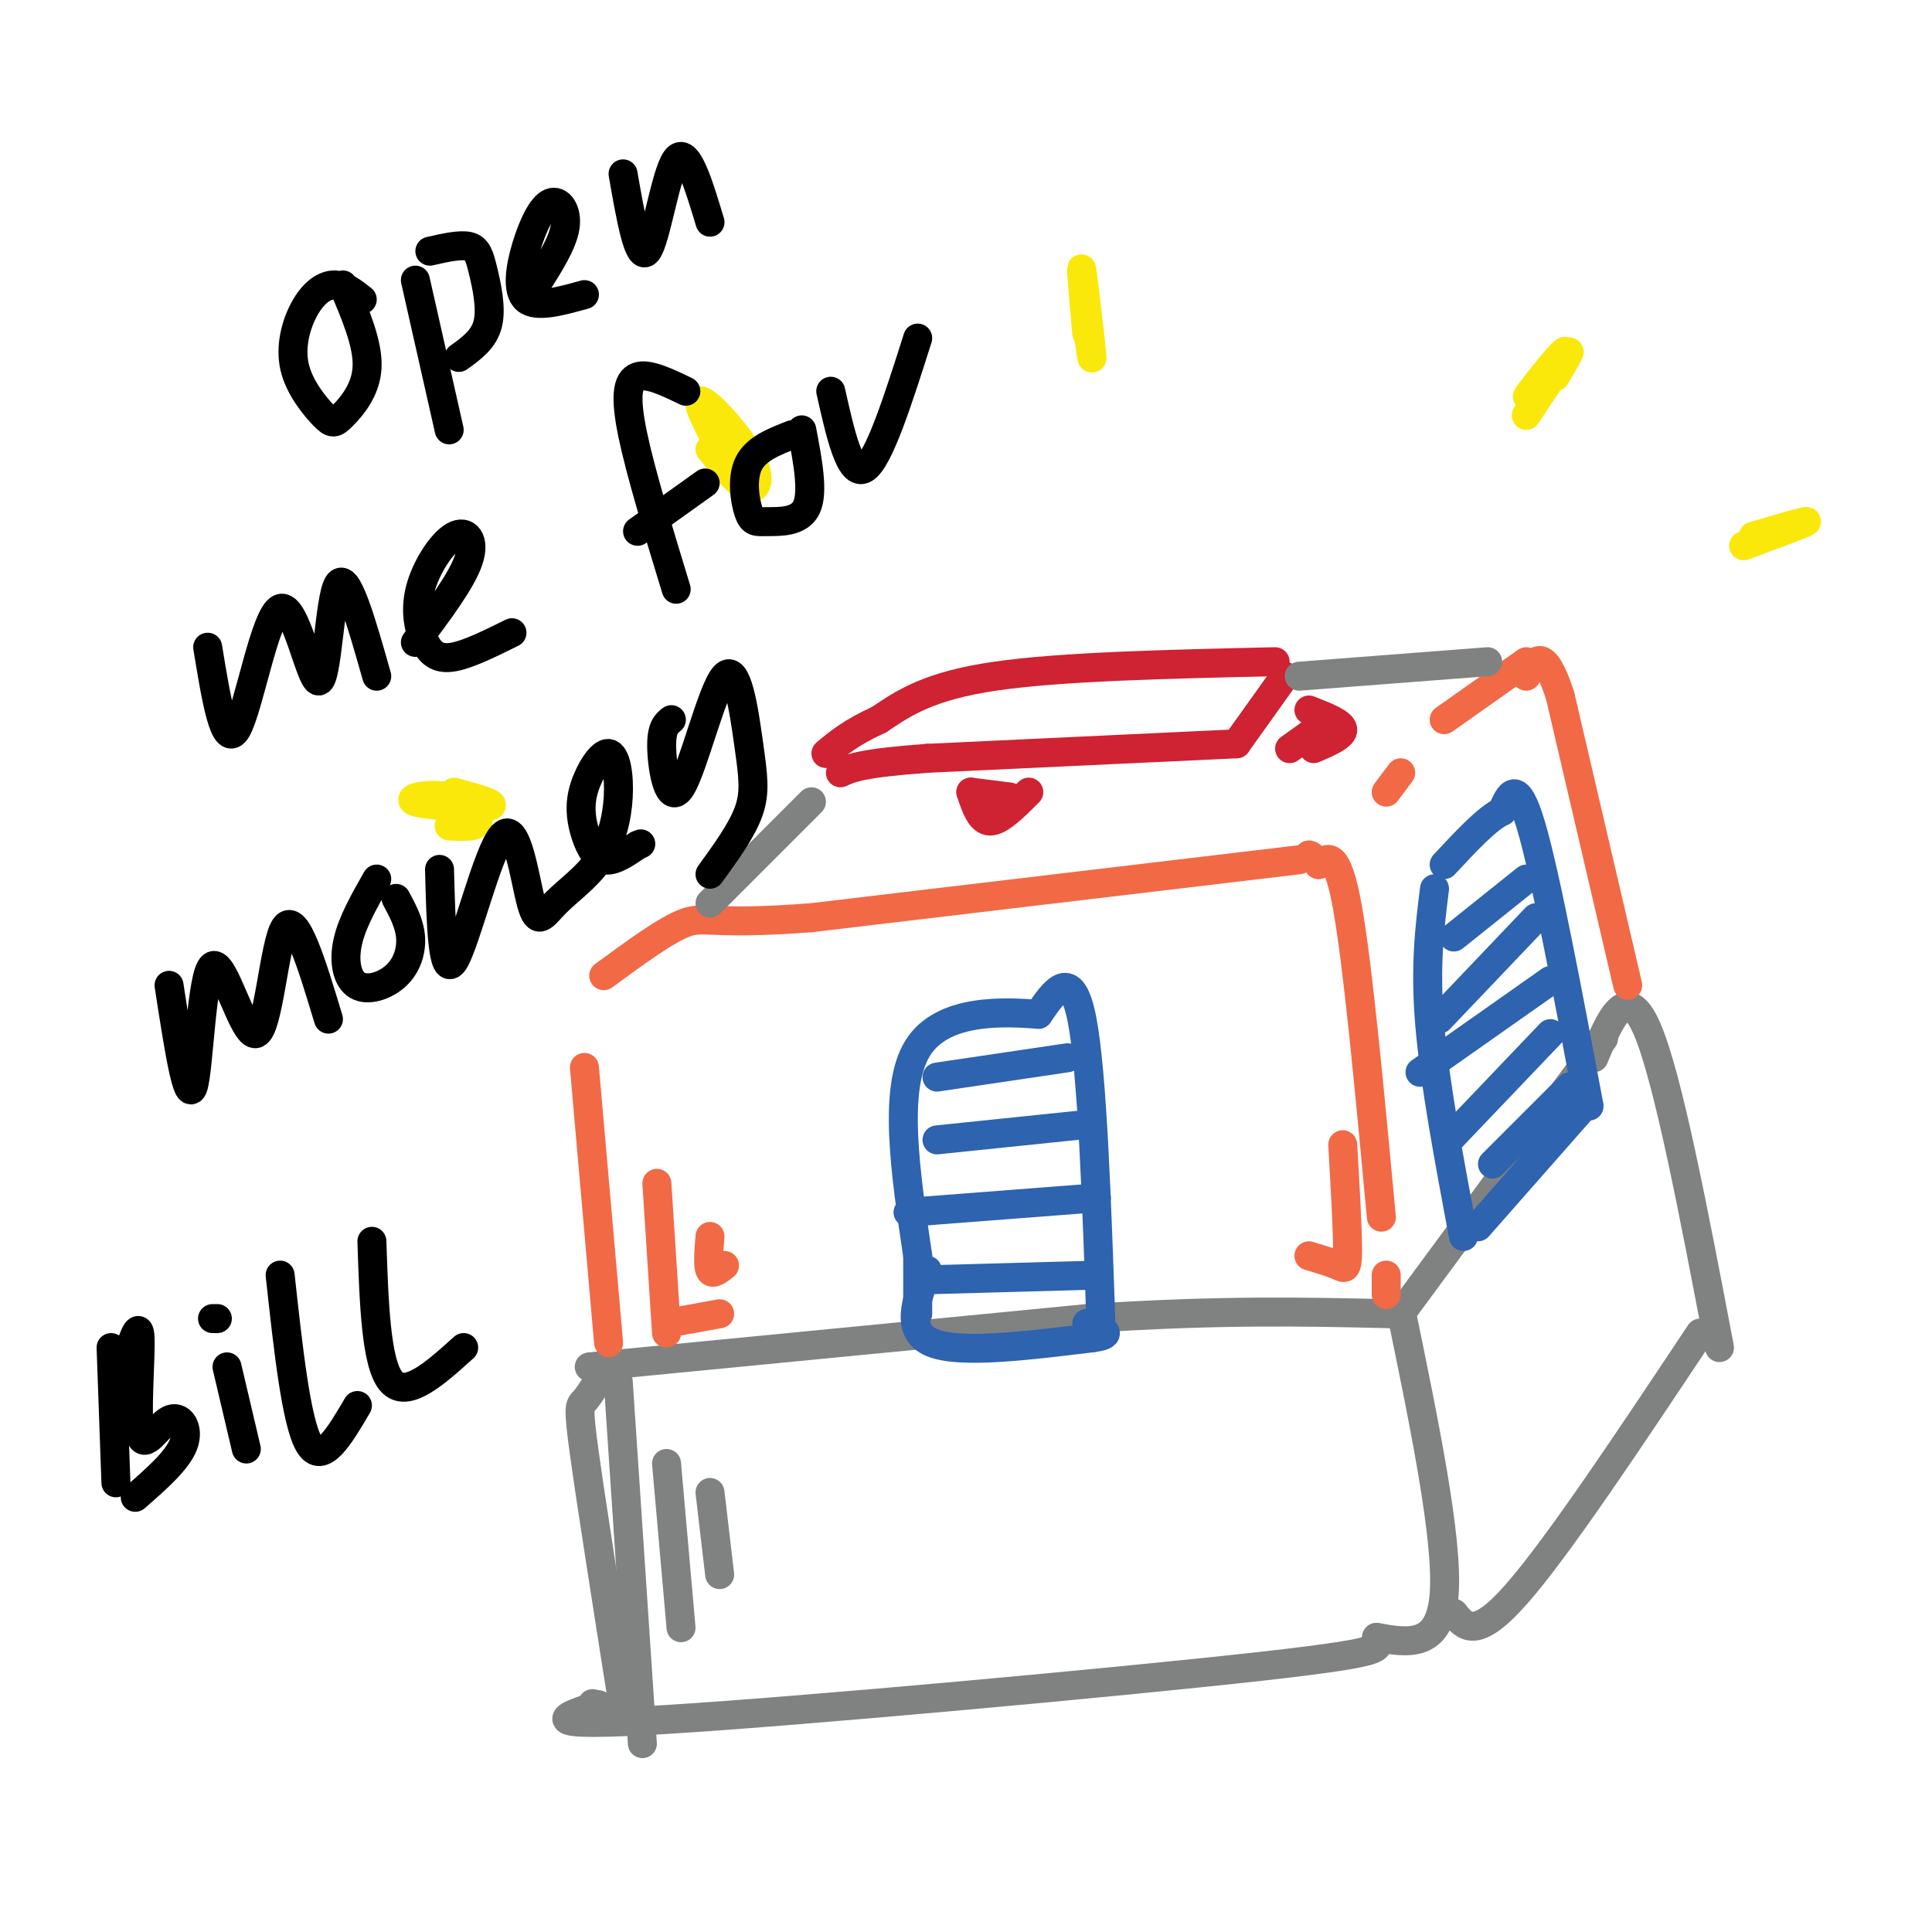 <svg viewBox='0 0 400 400' version='1.1' xmlns='http://www.w3.org/2000/svg' xmlns:xlink='http://www.w3.org/1999/xlink'><g fill='none' stroke='#808282' stroke-width='6' stroke-linecap='round' stroke-linejoin='round'><path d='M122,283c0.000,0.000 103.000,-10.000 103,-10'/><path d='M225,273c27.667,-1.833 45.333,-1.417 63,-1'/><path d='M125,284c-1.511,2.467 -3.022,4.933 -4,6c-0.978,1.067 -1.422,0.733 0,11c1.422,10.267 4.711,31.133 8,52'/><path d='M290,271c4.917,23.833 9.833,47.667 9,59c-0.833,11.333 -7.417,10.167 -14,9'/><path d='M285,339c-0.440,2.060 5.458,2.708 -24,6c-29.458,3.292 -94.274,9.226 -123,11c-28.726,1.774 -21.363,-0.613 -14,-3'/><path d='M124,353c-2.333,-0.500 -1.167,-0.250 0,0'/><path d='M290,272c0.000,0.000 42.000,-57.000 42,-57'/><path d='M301,334c2.250,2.833 4.500,5.667 13,-4c8.500,-9.667 23.250,-31.833 38,-54'/><path d='M330,219c3.333,-8.000 6.667,-16.000 11,-6c4.333,10.000 9.667,38.000 15,66'/></g>
<g fill='none' stroke='#2d63af' stroke-width='6' stroke-linecap='round' stroke-linejoin='round'><path d='M192,263c-2.333,6.333 -4.667,12.667 1,15c5.667,2.333 19.333,0.667 33,-1'/><path d='M226,277c5.333,-0.667 2.167,-1.833 -1,-3'/><path d='M228,276c-0.917,-27.000 -1.833,-54.000 -4,-65c-2.167,-11.000 -5.583,-6.000 -9,-1'/><path d='M215,210c-6.956,-0.511 -19.844,-1.289 -25,7c-5.156,8.289 -2.578,25.644 0,43'/><path d='M190,260c0.000,9.167 0.000,10.583 0,12'/><path d='M227,264c0.000,0.000 -36.000,1.000 -36,1'/><path d='M227,248c0.000,0.000 -39.000,3.000 -39,3'/><path d='M223,233c0.000,0.000 -29.000,3.000 -29,3'/><path d='M221,219c0.000,0.000 -27.000,4.000 -27,4'/><path d='M306,254c0.000,0.000 22.000,-25.000 22,-25'/><path d='M303,256c-3.000,-16.000 -6.000,-32.000 -7,-44c-1.000,-12.000 0.000,-20.000 1,-28'/><path d='M329,229c-4.500,-23.917 -9.000,-47.833 -12,-58c-3.000,-10.167 -4.500,-6.583 -6,-3'/><path d='M311,168c-3.000,1.333 -7.500,6.167 -12,11'/><path d='M316,182c0.000,0.000 -15.000,12.000 -15,12'/><path d='M318,190c0.000,0.000 -20.000,21.000 -20,21'/><path d='M321,203c0.000,0.000 -27.000,19.000 -27,19'/><path d='M321,214c0.000,0.000 -21.000,22.000 -21,22'/><path d='M325,225c0.000,0.000 -16.000,16.000 -16,16'/></g>
<g fill='none' stroke='#f26946' stroke-width='6' stroke-linecap='round' stroke-linejoin='round'><path d='M126,278c0.000,0.000 -5.000,-57.000 -5,-57'/><path d='M287,268c0.000,0.000 0.000,-4.000 0,-4'/><path d='M286,252c-2.417,-25.917 -4.833,-51.833 -7,-64c-2.167,-12.167 -4.083,-10.583 -6,-9'/><path d='M273,179c-1.333,-1.833 -1.667,-1.917 -2,-2'/><path d='M269,178c0.000,0.000 -101.000,12.000 -101,12'/><path d='M168,190c-20.733,1.600 -22.067,-0.400 -26,1c-3.933,1.400 -10.467,6.200 -17,11'/><path d='M337,204c0.000,0.000 -14.000,-60.000 -14,-60'/><path d='M323,144c-3.500,-10.667 -5.250,-7.333 -7,-4'/><path d='M316,137c0.000,0.000 -17.000,12.000 -17,12'/><path d='M290,160c0.000,0.000 -3.000,4.000 -3,4'/></g>
<g fill='none' stroke='#cf2233' stroke-width='6' stroke-linecap='round' stroke-linejoin='round'><path d='M201,164c1.000,3.000 2.000,6.000 4,6c2.000,0.000 5.000,-3.000 8,-6'/><path d='M272,155c3.083,-1.333 6.167,-2.667 6,-4c-0.167,-1.333 -3.583,-2.667 -7,-4'/><path d='M274,150c0.000,0.000 -7.000,5.000 -7,5'/><path d='M209,165c0.000,0.000 -8.000,-1.000 -8,-1'/><path d='M266,140c0.000,0.000 -10.000,14.000 -10,14'/><path d='M256,154c0.000,0.000 -64.000,3.000 -64,3'/><path d='M192,157c-13.667,1.000 -15.833,2.000 -18,3'/><path d='M264,137c-22.167,0.500 -44.333,1.000 -58,3c-13.667,2.000 -18.833,5.500 -24,9'/><path d='M182,149c-5.833,2.667 -8.417,4.833 -11,7'/></g>
<g fill='none' stroke='#808282' stroke-width='6' stroke-linecap='round' stroke-linejoin='round'><path d='M147,187c0.000,0.000 21.000,-21.000 21,-21'/><path d='M308,137c0.000,0.000 -39.000,3.000 -39,3'/><path d='M128,286c0.000,0.000 5.000,75.000 5,75'/><path d='M138,303c0.000,0.000 3.000,34.000 3,34'/><path d='M147,309c0.000,0.000 2.000,17.000 2,17'/></g>
<g fill='none' stroke='#f26946' stroke-width='6' stroke-linecap='round' stroke-linejoin='round'><path d='M136,245c0.000,0.000 2.000,31.000 2,31'/><path d='M149,272c0.000,0.000 -11.000,2.000 -11,2'/><path d='M147,256c-0.250,3.000 -0.500,6.000 0,7c0.500,1.000 1.750,0.000 3,-1'/><path d='M278,237c0.511,8.911 1.022,17.822 1,22c-0.022,4.178 -0.578,3.622 -2,3c-1.422,-0.622 -3.711,-1.311 -6,-2'/></g>
<g fill='none' stroke='#fae80b' stroke-width='6' stroke-linecap='round' stroke-linejoin='round'><path d='M152,98c-4.042,-7.327 -8.083,-14.655 -7,-15c1.083,-0.345 7.292,6.292 10,11c2.708,4.708 1.917,7.488 0,7c-1.917,-0.488 -4.958,-4.244 -8,-8'/><path d='M225,69c-0.667,-7.511 -1.333,-15.022 -1,-13c0.333,2.022 1.667,13.578 2,17c0.333,3.422 -0.333,-1.289 -1,-6'/><path d='M319,79c-1.947,2.247 -3.895,4.494 -2,2c1.895,-2.494 7.632,-9.730 7,-8c-0.632,1.730 -7.632,12.427 -8,13c-0.368,0.573 5.895,-8.979 8,-12c2.105,-3.021 0.053,0.490 -2,4'/><path d='M363,111c5.667,-1.667 11.333,-3.333 11,-3c-0.333,0.333 -6.667,2.667 -13,5'/><path d='M94,164c4.812,1.313 9.624,2.625 7,3c-2.624,0.375 -12.683,-0.188 -15,-1c-2.317,-0.812 3.107,-1.872 7,-1c3.893,0.872 6.255,3.678 6,5c-0.255,1.322 -3.128,1.161 -6,1'/></g>
<g fill='none' stroke='#000000' stroke-width='6' stroke-linecap='round' stroke-linejoin='round'><path d='M75,62c-1.961,-1.548 -3.921,-3.095 -6,-3c-2.079,0.095 -4.276,1.833 -6,5c-1.724,3.167 -2.976,7.763 -2,12c0.976,4.237 4.179,8.115 6,10c1.821,1.885 2.259,1.777 4,0c1.741,-1.777 4.783,-5.222 5,-10c0.217,-4.778 -2.392,-10.889 -5,-17'/><path d='M86,58c0.000,0.000 7.000,31.000 7,31'/><path d='M89,52c3.107,-0.702 6.214,-1.405 8,-1c1.786,0.405 2.250,1.917 3,5c0.750,3.083 1.786,7.738 1,11c-0.786,3.262 -3.393,5.131 -6,7'/><path d='M111,59c2.743,-4.322 5.486,-8.644 6,-12c0.514,-3.356 -1.203,-5.745 -3,-5c-1.797,0.745 -3.676,4.624 -5,9c-1.324,4.376 -2.093,9.250 0,11c2.093,1.750 7.046,0.375 12,-1'/><path d='M129,36c1.600,9.156 3.200,18.311 5,16c1.800,-2.311 3.800,-16.089 6,-19c2.200,-2.911 4.600,5.044 7,13'/><path d='M43,134c1.740,10.660 3.480,21.321 6,17c2.520,-4.321 5.820,-23.622 9,-25c3.180,-1.378 6.241,15.167 8,15c1.759,-0.167 2.217,-17.048 4,-20c1.783,-2.952 4.892,8.024 8,19'/><path d='M86,133c4.776,-6.366 9.552,-12.732 11,-17c1.448,-4.268 -0.432,-6.439 -3,-5c-2.568,1.439 -5.822,6.489 -7,11c-1.178,4.511 -0.279,8.484 1,11c1.279,2.516 2.937,3.576 6,3c3.063,-0.576 7.532,-2.788 12,-5'/><path d='M142,81c-3.911,-1.889 -7.822,-3.778 -10,-3c-2.178,0.778 -2.622,4.222 -1,12c1.622,7.778 5.311,19.889 9,32'/><path d='M132,110c0.000,0.000 14.000,-10.000 14,-10'/><path d='M164,90c-3.748,1.463 -7.496,2.925 -9,6c-1.504,3.075 -0.764,7.762 0,10c0.764,2.238 1.552,2.026 4,2c2.448,-0.026 6.557,0.136 8,-3c1.443,-3.136 0.222,-9.568 -1,-16'/><path d='M172,81c2.000,8.917 4.000,17.833 7,16c3.000,-1.833 7.000,-14.417 11,-27'/><path d='M35,204c1.900,12.337 3.799,24.673 5,21c1.201,-3.673 1.703,-23.356 4,-25c2.297,-1.644 6.388,14.750 9,14c2.612,-0.750 3.746,-18.643 6,-22c2.254,-3.357 5.627,7.821 9,19'/><path d='M78,182c-2.549,4.466 -5.097,8.931 -6,13c-0.903,4.069 -0.159,7.740 2,9c2.159,1.260 5.735,0.108 8,-2c2.265,-2.108 3.219,-5.174 3,-8c-0.219,-2.826 -1.609,-5.413 -3,-8'/><path d='M91,180c0.294,11.386 0.588,22.772 3,19c2.412,-3.772 6.942,-22.702 10,-26c3.058,-3.298 4.645,9.036 6,14c1.355,4.964 2.478,2.558 5,0c2.522,-2.558 6.442,-5.268 9,-9c2.558,-3.732 3.753,-8.486 4,-13c0.247,-4.514 -0.453,-8.790 -2,-9c-1.547,-0.210 -3.940,3.645 -5,7c-1.060,3.355 -0.785,6.211 0,9c0.785,2.789 2.082,5.511 4,6c1.918,0.489 4.459,-1.256 7,-3'/><path d='M132,175c1.167,-0.500 0.583,-0.250 0,0'/><path d='M139,149c-1.062,0.843 -2.125,1.685 -2,6c0.125,4.315 1.437,12.101 4,8c2.563,-4.101 6.378,-20.089 9,-23c2.622,-2.911 4.052,7.255 5,14c0.948,6.745 1.414,10.070 0,14c-1.414,3.930 -4.707,8.465 -8,13'/><path d='M23,279c0.000,0.000 1.000,28.000 1,28'/><path d='M26,282c1.410,-4.491 2.820,-8.982 3,-5c0.180,3.982 -0.869,16.439 0,20c0.869,3.561 3.657,-1.772 6,-3c2.343,-1.228 4.241,1.649 3,5c-1.241,3.351 -5.620,7.175 -10,11'/><path d='M47,283c0.000,0.000 4.000,17.000 4,17'/><path d='M44,273c0.000,0.000 1.000,0.000 1,0'/><path d='M58,264c1.667,15.250 3.333,30.500 6,35c2.667,4.500 6.333,-1.750 10,-8'/><path d='M77,257c0.417,12.667 0.833,25.333 4,29c3.167,3.667 9.083,-1.667 15,-7'/></g>
</svg>
